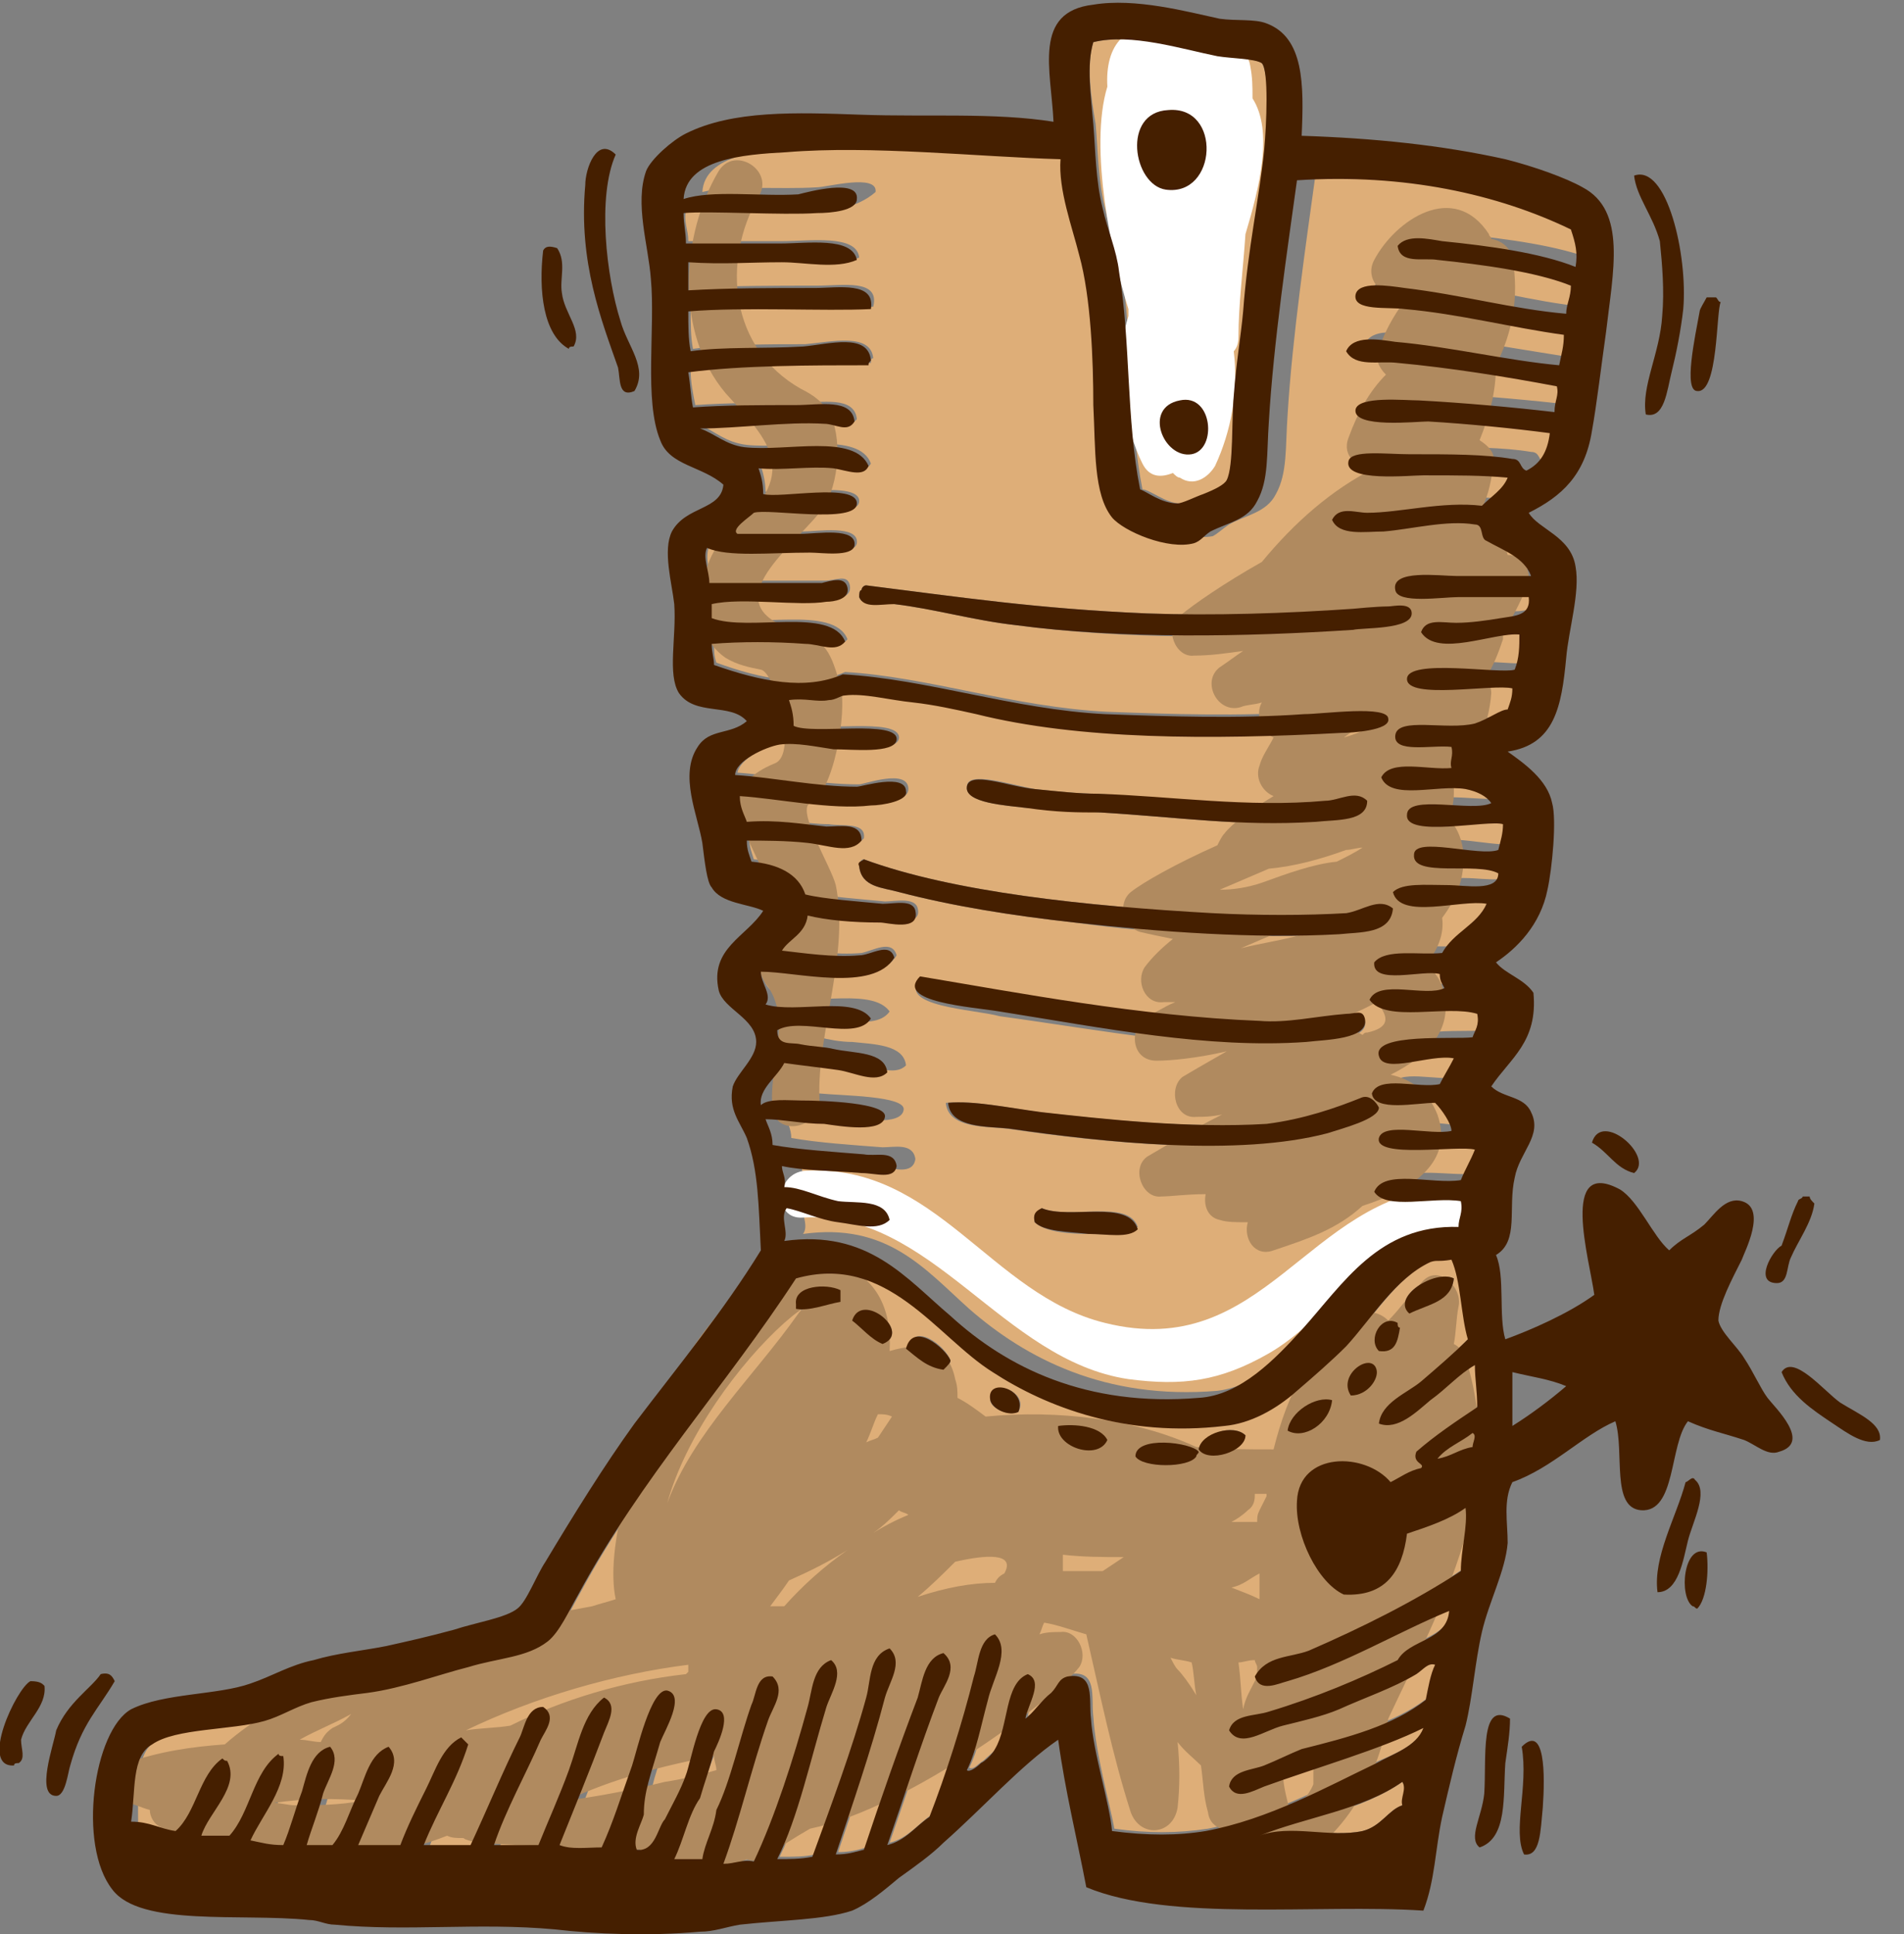 <svg xmlns="http://www.w3.org/2000/svg" fill="none" viewBox="0 0 64 65" height="65" width="64">
<rect x="0" y="0" width="64" height="65" fill="#808080" stroke="none"/>
<g clip-path="url(#clip0_64_1922)" id="Frame">
<g id="Group">
<path fill="#DEAE78" d="M7.633 59.255C7.633 59.334 7.712 59.334 7.791 59.334C8.184 60.2 7.161 61.065 6.925 61.852C7.24 61.852 7.555 61.852 7.869 61.852C8.578 61.065 8.656 59.728 9.522 59.098C9.522 59.177 9.601 59.177 9.679 59.177C9.837 60.121 8.971 61.065 8.578 62.01C8.971 62.01 9.207 62.167 9.679 62.167C9.915 61.616 10.073 60.987 10.309 60.357C10.466 59.806 10.624 58.941 11.253 58.862C11.647 59.334 11.174 59.964 11.017 60.436C10.86 60.987 10.624 61.616 10.466 62.167C10.781 62.167 11.096 62.167 11.332 62.167C11.647 61.695 11.883 61.065 12.197 60.436C12.434 59.885 12.591 59.098 13.22 58.862C13.693 59.413 13.142 60.042 12.906 60.515C12.67 61.065 12.434 61.616 12.197 62.167C12.67 62.167 13.142 62.167 13.614 62.167C13.929 61.538 14.165 60.908 14.479 60.279C14.794 59.649 15.03 58.862 15.66 58.547C15.739 58.626 15.817 58.705 15.896 58.783C15.502 59.964 14.794 60.987 14.401 62.167C14.952 62.167 15.424 62.167 15.975 62.167C16.526 60.987 17.076 59.649 17.627 58.547C17.785 58.233 17.863 57.524 18.414 57.524C18.886 57.76 18.493 58.311 18.335 58.626C17.785 59.806 17.155 61.065 16.762 62.167C17.234 62.167 17.785 62.167 18.257 62.167C18.572 61.38 18.965 60.515 19.28 59.649C19.595 58.783 19.752 57.76 20.46 57.209C20.932 57.446 20.617 58.075 20.46 58.39C19.988 59.649 19.437 61.065 18.965 62.167C19.358 62.325 19.909 62.167 20.381 62.246C20.775 61.38 21.011 60.593 21.404 59.492C21.562 59.019 22.113 56.816 22.585 56.973C23.214 57.131 22.427 58.311 22.349 58.705C21.955 59.806 21.798 60.357 21.798 61.144C21.64 61.459 21.404 61.931 21.562 62.325C22.191 62.482 22.27 61.538 22.427 61.065C22.663 60.515 22.9 59.964 23.136 59.57C23.293 59.177 23.608 57.288 24.159 57.367C24.788 57.446 24.237 58.39 24.08 58.783C23.844 59.413 23.686 59.806 23.608 60.357C23.136 60.908 23.057 61.774 22.742 62.403C23.057 62.403 23.372 62.403 23.686 62.403C23.844 61.852 24.08 61.38 24.159 60.751C24.709 59.728 25.024 58.311 25.339 57.209C25.418 56.895 25.497 56.187 26.047 56.265C26.441 56.659 25.969 57.288 25.89 57.76C25.339 59.413 25.024 61.144 24.395 62.561C24.788 62.561 25.024 62.482 25.418 62.482C26.126 60.908 26.677 59.019 27.228 57.288C27.385 56.737 27.385 55.95 28.015 55.714C28.566 56.108 28.015 56.816 27.857 57.288C27.306 59.098 26.913 60.987 26.205 62.403C26.677 62.403 27.07 62.403 27.385 62.325C27.936 60.672 28.723 58.705 29.195 56.973C29.352 56.423 29.274 55.478 29.982 55.321C30.454 55.793 29.982 56.423 29.825 56.973C29.352 58.783 28.723 60.593 28.172 62.246C28.566 62.246 28.88 62.167 29.116 62.088C29.667 60.357 30.297 58.626 30.926 56.973C31.084 56.501 31.162 55.636 31.792 55.478C32.264 55.872 31.792 56.501 31.634 56.973C31.005 58.626 30.454 60.357 29.903 61.931C30.533 61.774 30.848 61.301 31.32 60.987C31.949 59.57 32.421 57.839 32.815 56.265C32.972 55.793 32.972 55.006 33.523 54.849C33.995 55.4 33.444 56.344 33.287 57.052C33.051 57.918 32.894 58.783 32.579 59.413C32.736 59.492 32.894 59.255 33.051 59.177C33.208 59.019 33.444 58.862 33.523 58.705C33.995 57.996 33.759 56.58 34.625 56.187C35.176 56.501 34.625 57.209 34.546 57.682C34.782 57.524 35.176 57.131 35.412 56.816C35.727 56.58 35.648 56.265 35.963 56.265C36.907 56.108 36.671 57.052 36.749 57.682C36.828 58.941 37.3 60.593 37.458 61.459C38.559 61.616 39.582 61.616 40.605 61.459C42.651 61.065 44.697 59.964 46.35 59.177C46.901 58.941 47.688 58.626 47.924 57.996C46.507 58.783 44.304 59.334 42.573 59.964C42.258 60.121 41.628 60.436 41.392 59.964C41.471 59.413 42.101 59.413 42.573 59.255C42.966 59.098 43.438 58.783 43.832 58.705C45.327 58.311 46.901 57.918 48.002 57.052C48.081 56.659 48.16 56.265 48.317 55.872C48.081 55.793 47.924 56.029 47.688 56.187C46.901 56.659 45.956 57.052 45.091 57.367C44.54 57.603 43.832 57.76 43.202 57.918C42.651 58.075 41.864 58.626 41.392 58.075C41.55 57.524 42.258 57.603 42.73 57.446C44.304 56.973 45.799 56.344 47.058 55.714C47.452 55.006 48.711 55.085 48.789 54.062C46.98 54.77 45.248 55.872 43.36 56.423C43.045 56.501 42.415 56.816 42.258 56.265C42.651 55.636 43.438 55.714 44.068 55.4C45.878 54.691 47.688 53.747 49.183 52.724C49.183 52.016 49.498 51.229 49.34 50.599C48.789 50.993 48.081 51.308 47.373 51.465C47.216 52.724 46.665 53.511 45.248 53.511C44.383 53.117 43.596 51.544 43.674 50.363C43.832 48.711 46.035 48.632 46.822 49.734C47.137 49.576 47.452 49.34 47.845 49.262C48.002 49.104 47.53 49.104 47.688 48.711C48.317 48.16 49.026 47.688 49.734 47.216C49.734 46.665 49.734 46.271 49.655 45.799C49.183 46.114 48.711 46.586 48.16 46.98C47.688 47.373 47.137 48.002 46.429 47.766C46.507 47.058 47.294 46.743 47.845 46.35C48.396 45.878 48.947 45.406 49.419 44.934C49.104 44.147 49.183 42.966 48.868 42.258C48.396 42.337 48.396 42.179 48.16 42.337C46.98 42.888 46.193 44.225 45.327 45.17C44.855 45.642 44.225 46.114 43.674 46.665C43.045 47.216 42.101 47.688 41.235 47.845C37.851 48.239 35.254 47.216 33.444 46.035C31.556 44.776 29.903 41.943 26.834 42.888C24.474 46.507 21.64 49.576 19.516 53.511C19.201 54.062 18.886 54.77 18.493 55.085C17.785 55.714 16.84 55.714 15.817 55.95C14.873 56.187 13.614 56.659 12.434 56.816C11.804 56.895 11.174 56.973 10.545 57.131C9.994 57.288 9.522 57.603 8.971 57.76C7.869 58.075 5.981 57.996 5.194 58.547C4.564 58.941 4.643 60.121 4.643 61.301C5.272 61.301 5.587 61.538 6.138 61.616C6.768 61.065 6.846 59.806 7.633 59.255ZM48.868 42.966C48.789 43.753 47.924 43.832 47.373 44.147C46.743 43.596 48.239 42.651 48.868 42.966ZM46.98 44.461C46.98 44.54 46.98 44.54 47.058 44.619C46.98 45.091 46.901 45.484 46.35 45.484C45.956 45.012 46.429 44.225 46.98 44.461ZM46.271 46.035C46.35 46.35 45.956 46.901 45.406 46.901C44.934 46.193 46.114 45.406 46.271 46.035ZM44.776 47.058C44.697 47.766 43.91 48.317 43.281 48.081C43.36 47.452 44.147 46.901 44.776 47.058ZM41.864 48.239C41.786 48.789 40.605 49.183 40.291 48.711C40.448 48.16 41.471 47.845 41.864 48.239ZM40.212 48.711C40.212 48.789 40.133 48.789 40.133 48.868C39.897 49.262 38.323 49.262 38.087 48.868C38.166 48.239 39.976 48.396 40.212 48.711ZM37.222 48.396C36.907 49.026 35.49 48.632 35.569 47.924C36.12 47.845 36.986 48.002 37.222 48.396ZM34.231 47.452C33.838 47.609 33.287 47.294 33.287 47.058C33.208 46.271 34.625 46.743 34.231 47.452ZM31.949 45.72C31.949 45.878 31.792 45.956 31.792 46.035C31.241 45.956 30.926 45.642 30.533 45.327C30.69 44.383 31.792 45.248 31.949 45.72ZM29.667 45.17C29.274 44.934 28.959 44.619 28.644 44.383C28.959 43.36 30.69 44.776 29.667 45.17ZM28.251 43.36C28.251 43.517 28.251 43.596 28.251 43.753C27.857 43.91 27.228 44.147 26.756 43.989C26.756 43.91 26.756 43.91 26.677 43.832C26.677 43.202 27.7 43.045 28.251 43.36Z" id="Vector"></path>
<path fill="#DEAE78" d="M37.143 7.004C37.3 7.712 37.615 8.42 37.694 9.128C38.087 11.489 37.93 14.086 38.402 16.447C38.638 16.447 39.189 16.919 39.661 16.919C39.819 16.919 40.291 16.683 40.527 16.604C40.92 16.447 41.156 16.368 41.314 16.132C41.55 15.66 41.471 14.165 41.55 13.299C41.629 12.276 41.786 11.332 41.865 10.466C42.022 8.263 42.416 6.61 42.573 5.036C42.651 4.249 42.651 2.44 42.416 2.125C42.258 1.967 41.392 1.967 40.92 1.889C39.819 1.653 38.087 1.102 36.75 1.417C36.514 2.203 36.671 3.226 36.828 4.171C36.907 5.036 36.907 6.059 37.143 7.004ZM40.055 15.266C39.11 15.424 38.402 13.693 39.661 13.457C40.763 13.22 40.92 15.109 40.055 15.266ZM39.189 3.699C40.999 3.541 40.842 6.61 39.11 6.374C38.087 6.217 37.694 3.777 39.189 3.699Z" id="Vector_2"></path>
<path fill="#DEAE78" d="M42.337 61.695C43.36 61.301 44.697 61.774 45.799 61.538C46.429 61.38 46.665 60.829 47.137 60.672C47.137 60.436 47.294 60.121 47.137 59.885C45.799 60.829 43.911 61.144 42.337 61.695Z" id="Vector_3"></path>
<path fill="#DEAE78" d="M48.396 49.025C48.789 48.947 49.104 48.711 49.576 48.632C49.576 48.475 49.734 48.239 49.576 48.16C49.183 48.396 48.711 48.632 48.396 49.025Z" id="Vector_4"></path>
<path fill="#DEAE78" d="M26.362 33.523C27.385 33.759 29.352 33.208 29.903 33.995C29.352 34.782 27.543 33.916 26.756 34.389C26.677 34.861 27.228 34.782 27.543 34.861C27.857 34.94 28.251 35.018 28.644 35.018C29.352 35.097 30.375 35.097 30.454 35.805C30.061 36.199 29.352 35.805 28.802 35.726C28.172 35.648 27.543 35.569 26.992 35.49C26.756 35.962 26.205 36.356 26.205 36.907C26.441 36.671 27.149 36.749 27.543 36.749C28.329 36.828 30.454 36.828 30.375 37.3C30.297 37.851 28.88 37.615 28.329 37.536C27.621 37.458 26.913 37.379 26.362 37.379C26.441 37.694 26.598 37.93 26.598 38.245C27.464 38.402 28.644 38.481 29.667 38.559C30.061 38.559 30.69 38.402 30.769 38.953C30.69 39.504 29.982 39.268 29.588 39.189C28.644 39.11 27.621 39.11 26.913 38.953C26.913 39.189 26.992 39.346 26.992 39.661C27.543 39.74 28.172 40.054 28.802 40.133C29.352 40.212 30.375 40.054 30.533 40.763C30.139 41.156 29.431 40.92 28.802 40.841C28.172 40.763 27.543 40.448 27.07 40.369C26.834 40.684 27.228 41.156 26.992 41.471C29.825 41.078 31.084 42.651 32.579 43.989C34.468 45.642 37.143 47.058 40.92 46.743C42.258 46.586 43.517 45.406 44.383 44.461C45.799 42.887 46.98 40.999 49.655 40.999C49.655 40.684 49.734 40.448 49.734 40.133C48.789 39.976 47.216 40.448 46.822 39.818C47.216 39.11 48.789 39.582 49.734 39.425C49.812 39.032 50.049 38.795 50.206 38.402C49.655 38.245 46.822 38.717 46.98 38.008C47.058 37.379 48.711 37.93 49.419 37.772C49.34 37.536 49.104 37.064 48.868 36.828C48.317 36.828 46.901 37.143 46.743 36.513C46.98 35.884 48.317 36.356 49.026 36.199C49.183 35.884 49.34 35.648 49.498 35.333C48.789 35.176 47.137 35.884 46.98 35.254C46.822 34.467 49.576 34.703 50.127 34.625C50.206 34.389 50.363 34.231 50.285 33.838C49.262 33.523 47.216 34.231 46.665 33.366C46.901 32.657 48.475 33.287 49.183 32.972C49.104 32.894 48.947 32.815 49.026 32.5C48.475 32.343 46.743 32.894 46.822 32.106C47.216 31.634 48.317 31.87 49.104 31.792C49.498 31.084 50.285 30.848 50.599 30.139C49.655 29.982 47.688 30.69 47.452 29.746C47.767 29.352 48.475 29.51 49.262 29.51C49.891 29.51 50.993 29.746 50.993 29.116C50.285 28.723 48.16 29.274 48.16 28.487C48.239 27.857 50.442 28.565 50.993 28.329C50.993 28.015 51.15 27.779 51.15 27.464C50.678 27.306 47.845 27.936 47.924 27.149C48.003 26.441 50.127 27.07 50.757 26.756C50.599 26.519 50.285 26.362 49.891 26.283C48.947 26.126 47.373 26.677 47.058 25.89C47.373 25.26 48.632 25.654 49.419 25.575C49.34 25.339 49.498 25.182 49.419 24.867C48.789 24.788 47.452 25.103 47.53 24.473C47.609 23.844 49.262 24.316 50.206 24.08C50.678 24.001 50.993 23.608 51.308 23.608C51.308 23.372 51.465 23.214 51.465 22.899C50.836 22.742 47.924 23.293 47.924 22.585C47.924 21.877 51.072 22.427 51.544 22.27C51.622 21.955 51.701 21.562 51.701 21.09C50.836 21.09 48.947 21.877 48.396 21.011C48.553 20.539 49.104 20.696 49.576 20.696C50.049 20.696 50.599 20.539 51.072 20.539C51.622 20.46 52.095 20.46 52.016 19.831C51.229 19.831 50.599 19.831 49.655 19.831C49.026 19.831 47.609 20.067 47.53 19.594C47.373 18.886 49.026 19.122 49.576 19.122C50.599 19.122 51.229 19.122 52.095 19.122C51.78 18.493 51.15 18.335 50.599 17.942C50.363 17.863 50.521 17.391 50.206 17.391C49.262 17.312 48.081 17.548 47.137 17.627C46.586 17.706 45.642 17.863 45.406 17.234C45.563 16.762 46.114 16.998 46.586 16.998C47.688 16.919 49.104 16.604 50.442 16.762C50.678 16.447 51.072 16.211 51.308 15.817C50.442 15.739 49.576 15.739 48.475 15.739C47.924 15.739 45.799 15.975 45.957 15.266C46.035 14.873 47.216 15.03 48.003 15.03C49.419 15.03 50.521 15.03 51.465 15.188C51.78 15.188 51.701 15.502 51.937 15.581C52.409 15.345 52.645 14.952 52.724 14.322C51.544 14.165 50.049 14.007 48.632 13.929C48.239 13.929 46.193 14.165 46.193 13.535C46.271 13.063 47.845 13.22 48.317 13.22C49.812 13.299 51.544 13.456 52.882 13.614C52.882 13.299 52.96 13.142 52.96 12.748C51.308 12.512 49.34 12.119 47.609 11.961C47.058 11.883 46.271 12.119 45.878 11.568C46.114 11.017 46.98 11.174 47.53 11.253C49.419 11.41 51.386 11.804 53.039 12.04C53.039 11.646 53.196 11.41 53.196 11.017C51.465 10.781 49.655 10.387 47.845 10.151C47.294 10.073 46.114 10.23 46.193 9.679C46.271 9.207 47.294 9.364 47.845 9.443C49.812 9.6 51.465 10.151 53.275 10.309C53.275 9.994 53.432 9.758 53.432 9.364C52.173 8.971 50.442 8.656 48.947 8.499C48.475 8.42 47.688 8.656 47.609 8.027C47.924 7.554 48.553 7.791 49.104 7.869C50.678 8.027 52.409 8.263 53.59 8.735C53.668 8.263 53.59 7.948 53.432 7.476C50.993 6.295 47.845 5.587 44.225 5.823C43.91 8.105 43.438 11.332 43.281 13.929C43.202 15.03 43.281 15.896 42.888 16.604C42.573 17.234 41.864 17.312 41.314 17.627C41.078 17.785 40.92 17.942 40.763 18.021C39.897 18.178 38.481 17.627 38.009 17.155C37.379 16.447 37.458 14.873 37.379 13.378C37.3 11.961 37.222 9.758 36.907 8.341C36.671 7.397 36.199 6.138 36.277 5.115C33.523 5.036 29.825 4.643 27.07 4.879C25.575 5.036 23.687 5.194 23.608 6.453C24.552 6.217 26.205 6.374 27.464 6.295C27.779 6.295 29.51 5.823 29.431 6.453C28.802 7.004 27.936 7.082 27.543 7.082C26.441 7.161 23.923 7.004 23.057 7.082C22.978 7.476 23.136 7.712 23.136 8.105C24.08 8.105 25.26 8.105 26.283 8.105C27.228 8.105 28.802 7.869 28.88 8.656C28.172 8.971 27.149 8.735 26.362 8.735C25.26 8.735 24.395 8.814 23.214 8.735C23.214 9.05 23.214 9.364 23.214 9.679C24.631 9.6 26.047 9.6 27.464 9.6C28.329 9.6 29.588 9.364 29.352 10.309C27.779 10.387 25.103 10.23 23.214 10.387C23.214 10.86 23.214 11.332 23.293 11.725C24.474 11.568 25.811 11.568 27.07 11.568C27.936 11.489 29.274 11.174 29.352 12.04C29.274 12.04 29.274 12.119 29.274 12.197C27.385 12.197 25.024 12.197 23.214 12.433C23.214 12.827 23.293 13.22 23.372 13.614C24.474 13.535 25.654 13.535 26.834 13.535C27.621 13.535 28.723 13.299 28.802 14.086C28.566 14.401 28.172 14.165 27.779 14.165C26.52 14.086 24.788 14.243 23.608 14.322C24.001 14.479 24.395 14.873 25.103 14.952C26.52 15.109 28.88 14.479 29.274 15.581C29.038 15.975 28.566 15.66 28.093 15.66C27.306 15.581 26.362 15.739 25.575 15.66C25.654 15.896 25.733 16.211 25.733 16.525C26.283 16.683 28.88 16.132 28.88 16.84C28.88 17.548 25.969 16.998 25.418 17.155C25.26 17.312 24.631 17.706 24.867 17.863C25.575 17.863 26.126 17.863 26.992 17.863C27.464 17.863 28.88 17.627 28.802 18.257C28.723 18.65 27.779 18.493 27.306 18.493C26.047 18.571 24.552 18.729 23.844 18.335C23.687 18.729 23.844 19.201 23.923 19.516C25.024 19.516 26.756 19.516 27.7 19.516C28.093 19.516 28.487 19.28 28.566 19.673C28.644 20.067 28.172 20.145 27.857 20.145C26.913 20.303 24.946 19.988 24.001 20.224C24.001 20.381 24.001 20.539 24.001 20.696C25.26 21.168 28.015 20.303 28.487 21.483C28.172 21.877 27.621 21.562 27.149 21.562C26.126 21.483 24.946 21.483 24.001 21.562C24.001 21.877 24.001 22.034 24.08 22.27C25.575 22.821 27.149 23.136 28.408 22.585C31.162 22.742 34.074 23.765 37.222 23.922C39.346 24.001 41.707 24.08 43.91 23.922C44.461 23.844 46.665 23.529 46.743 24.08C46.743 24.552 45.484 24.552 45.17 24.552C40.842 24.709 36.356 24.788 32.894 23.922C32.264 23.765 31.477 23.608 30.769 23.529C29.982 23.45 29.116 23.214 28.487 23.293C28.329 23.293 28.093 23.45 27.936 23.45C27.543 23.529 27.149 23.372 26.598 23.45C26.677 23.686 26.756 24.001 26.756 24.316C27.385 24.631 30.218 24.08 30.218 24.788C30.218 25.26 28.723 25.182 28.093 25.103C27.464 25.103 26.834 24.867 26.283 24.945C25.811 25.024 24.867 25.496 24.788 25.968C25.969 26.047 27.464 26.362 28.88 26.362C29.038 26.362 30.533 25.811 30.533 26.519C30.533 26.913 29.746 26.991 29.352 26.991C28.015 27.149 26.205 26.756 24.946 26.677C24.946 26.991 25.103 27.228 25.182 27.542C26.205 27.464 27.07 27.7 27.857 27.7C28.329 27.779 29.116 27.621 29.038 28.172C28.644 28.644 27.936 28.329 27.228 28.251C26.52 28.172 25.733 28.172 25.182 28.172C25.182 28.408 25.26 28.644 25.339 28.88C26.205 28.959 26.913 29.195 27.149 29.982C27.779 30.139 28.959 30.218 29.746 30.297C30.061 30.297 30.769 30.139 30.848 30.533C31.005 31.162 29.903 30.926 29.667 30.926C28.802 30.848 27.857 30.848 27.228 30.69C27.149 31.241 26.598 31.398 26.362 31.87C27.149 31.949 28.093 32.106 28.959 32.028C29.352 31.949 29.982 31.556 30.139 32.106C29.431 33.287 26.834 32.5 25.654 32.579C25.575 33.051 25.969 33.444 26.362 33.523ZM30.926 32.894C34.153 33.366 38.323 34.231 42.337 34.389C43.281 34.389 44.225 34.231 45.248 34.153C45.563 34.153 45.799 33.995 45.878 34.31C46.035 34.94 44.54 35.018 43.91 35.097C40.605 35.333 37.064 34.625 33.602 34.153C32.736 33.916 30.139 33.838 30.926 32.894ZM36.592 41.471C35.884 41.471 35.097 41.392 34.782 41.078C34.703 40.763 34.861 40.763 35.018 40.605C35.963 40.999 37.93 40.291 38.245 41.235C37.93 41.55 37.222 41.471 36.592 41.471ZM44.54 38.087C41.629 38.874 37.064 38.402 33.838 37.93C33.13 37.851 31.871 37.93 31.792 37.064C32.736 36.986 33.838 37.222 34.94 37.379C37.064 37.615 39.897 37.93 42.494 37.772C43.675 37.694 44.776 37.3 45.642 36.907C45.957 36.749 46.193 37.064 46.193 37.143C46.35 37.615 45.091 37.93 44.54 38.087ZM45.484 21.168C41.864 21.483 37.694 21.483 34.153 21.011C32.736 20.854 31.398 20.46 30.061 20.303C29.588 20.224 28.959 20.381 28.88 20.067C28.88 19.988 28.88 19.831 28.959 19.831C28.959 19.752 29.038 19.673 29.116 19.673C32.264 20.067 34.861 20.46 38.559 20.617C40.763 20.696 43.202 20.696 45.484 20.46C45.406 20.46 46.271 20.381 46.665 20.381C46.822 20.381 47.373 20.224 47.452 20.617C47.452 21.168 45.799 21.09 45.484 21.168ZM34.782 26.519C35.49 26.598 36.277 26.677 36.907 26.677C39.346 26.834 41.943 27.149 44.54 26.913C45.012 26.913 45.563 26.519 45.957 26.913C45.957 27.621 44.934 27.542 44.225 27.621C41.629 27.779 39.661 27.464 36.986 27.306C36.199 27.228 35.569 27.228 34.467 27.149C33.838 27.07 32.421 26.991 32.5 26.441C32.5 25.89 33.917 26.362 34.782 26.519ZM30.218 29.982C29.667 29.825 28.959 29.825 28.88 29.116C28.88 28.959 28.959 28.88 29.038 28.88C32.028 29.982 36.514 30.454 40.763 30.69C42.258 30.769 43.832 30.769 45.248 30.69C45.878 30.611 46.35 30.218 46.822 30.533C46.743 31.32 45.642 31.32 45.012 31.398C42.179 31.556 38.953 31.398 36.12 31.005C33.995 30.769 32.028 30.454 30.218 29.982Z" id="Vector_5"></path>
<path fill="white" d="M41.864 7.869C42.337 6.295 42.809 4.407 42.101 3.305C42.101 2.912 42.101 2.597 42.022 2.203C41.943 1.653 41.314 1.495 40.92 1.653C40.842 1.653 40.763 1.653 40.684 1.731C40.448 1.417 40.133 1.259 39.74 1.102C37.773 0.472 37.143 1.574 37.222 2.912C36.592 4.958 37.379 8.656 37.93 10.387C37.93 10.466 37.93 10.545 37.93 10.623C37.615 11.646 37.536 12.748 37.851 13.693C37.93 14.322 38.087 14.952 38.402 15.581C38.638 16.053 39.032 16.053 39.425 15.896C39.504 15.975 39.583 16.053 39.661 16.053C40.133 16.368 40.605 16.053 40.842 15.66C41.392 14.479 41.629 13.142 41.471 11.804C41.55 11.725 41.629 11.568 41.629 11.332C41.629 10.23 41.786 9.05 41.864 7.869Z" id="Vector_6"></path>
<path fill="white" d="M48.711 39.897C43.911 40.212 42.494 45.799 37.143 44.461C33.287 43.517 31.477 39.11 27.07 39.346C26.047 39.425 25.969 40.999 26.992 40.92C31.32 40.684 33.681 45.72 37.93 46.35C39.74 46.586 40.999 46.429 42.651 45.484C44.697 44.304 46.114 41.707 48.632 41.55C49.655 41.471 49.734 39.897 48.711 39.897Z" id="Vector_7"></path>
<path fill="#B08A5F" d="M50.678 18.65C50.599 18.335 50.521 18.021 50.363 17.706C50.206 17.47 50.049 17.234 49.812 17.076C50.049 16.604 50.127 16.132 50.206 15.581C50.285 15.188 49.97 14.952 49.734 14.794C50.049 14.007 50.285 13.22 50.285 12.276C50.836 11.174 51.072 9.994 50.836 8.656C50.757 8.341 50.521 8.105 50.127 8.027C50.127 7.948 50.049 7.948 50.049 7.869C48.868 6.059 46.901 7.397 46.193 8.735C45.721 9.601 47.058 10.466 47.53 9.601C47.452 9.679 47.452 9.837 47.373 9.915C46.98 10.387 46.586 11.017 46.35 11.725C46.193 12.04 46.35 12.355 46.586 12.591C46.035 13.142 45.642 13.85 45.327 14.716C45.091 15.345 45.642 15.739 46.193 15.739C44.776 16.447 43.517 17.549 42.415 18.886C41.156 19.595 40.133 20.303 39.661 20.696C39.11 21.09 39.504 22.113 40.133 22.034C40.684 22.034 41.235 21.955 41.786 21.877C41.55 22.034 41.235 22.27 40.999 22.427C40.369 22.9 40.92 24.001 41.707 23.765C41.865 23.686 42.179 23.686 42.415 23.608C42.179 24.001 42.415 24.631 42.809 24.788C42.651 25.103 42.415 25.418 42.337 25.733C42.179 26.126 42.415 26.598 42.809 26.756C42.022 27.228 41.392 27.7 41.156 28.015C41.078 28.093 40.999 28.251 40.92 28.408C39.504 29.038 38.402 29.667 38.009 29.982C37.536 30.375 37.773 31.162 38.323 31.32C38.638 31.398 39.032 31.477 39.425 31.556C39.032 31.87 38.717 32.185 38.481 32.5C38.166 32.972 38.481 33.759 39.11 33.68C39.268 33.68 39.346 33.68 39.504 33.68C39.11 33.838 38.796 34.074 38.559 34.153C37.93 34.546 38.009 35.648 38.874 35.648C39.346 35.648 40.212 35.569 41.235 35.333C40.684 35.648 40.133 35.962 39.74 36.199C39.268 36.592 39.504 37.615 40.212 37.536C40.448 37.536 40.684 37.536 41.078 37.458C39.976 38.008 39.11 38.559 38.559 38.874C38.009 39.268 38.402 40.291 39.032 40.212C39.346 40.212 39.897 40.133 40.527 40.133C40.448 40.527 40.605 40.92 40.999 40.999C41.235 41.078 41.55 41.078 41.943 41.078C41.786 41.628 42.179 42.258 42.809 42.022C43.989 41.628 44.934 41.314 45.799 40.527C47.53 39.976 48.868 39.032 48.317 37.458C48.003 36.671 47.452 36.277 46.743 36.12C48.003 35.49 48.789 34.625 48.553 33.444C48.475 32.972 48.239 32.657 47.924 32.421C48.317 31.949 48.553 31.398 48.475 30.848C48.947 30.218 49.262 29.51 49.183 28.565C49.104 28.093 48.947 27.779 48.711 27.542C48.789 27.228 48.868 26.992 48.868 26.677C48.868 26.519 48.868 26.362 48.868 26.205C49.576 25.418 50.049 24.395 50.127 23.293C50.127 23.136 50.049 22.9 49.97 22.742C50.206 22.349 50.363 21.955 50.521 21.483C50.521 21.404 50.521 21.326 50.521 21.247C50.836 20.775 51.072 20.303 51.308 19.752C51.544 19.28 51.229 18.65 50.678 18.65ZM44.461 30.848C45.091 30.69 45.721 30.611 46.193 30.611C45.327 31.005 44.383 31.241 43.517 31.477C42.888 31.634 42.337 31.713 41.707 31.87C42.258 31.634 42.809 31.398 43.36 31.162C43.675 31.084 44.068 31.005 44.461 30.848ZM46.193 24.237C46.271 24.237 46.271 24.237 46.35 24.159C46.429 24.159 46.507 24.08 46.665 24.08C46.193 24.395 45.721 24.631 45.17 24.788C45.484 24.552 45.799 24.316 46.193 24.237ZM40.999 29.903C41.55 29.667 42.101 29.431 42.651 29.195C43.517 29.116 44.383 28.88 45.248 28.565C45.406 28.565 45.642 28.487 45.799 28.487C45.563 28.644 45.248 28.802 44.934 28.959C44.147 29.038 43.281 29.352 42.415 29.667C41.943 29.825 41.471 29.903 40.999 29.903ZM46.271 33.68C46.743 34.231 46.665 34.546 45.957 34.703C45.878 34.703 45.878 34.703 45.799 34.782C45.406 34.546 44.934 34.467 44.461 34.467C45.091 34.231 45.721 33.995 46.271 33.68Z" id="Vector_8"></path>
<path fill="#B08A5F" d="M49.262 45.642C49.183 45.406 49.026 45.248 48.868 45.17C48.947 44.776 48.947 44.304 49.026 43.91C49.183 43.281 48.317 42.415 47.767 43.123C47.373 43.517 47.058 43.989 46.665 44.383C46.429 44.147 46.035 43.989 45.721 44.225C44.068 45.17 43.281 46.822 42.809 48.711C41.943 48.711 41.078 48.711 40.212 48.632C38.166 47.688 35.569 47.373 33.13 47.609C32.815 47.373 32.5 47.137 32.185 46.98C32.185 46.743 32.185 46.586 32.107 46.35C31.871 45.17 31.005 45.091 29.903 45.406C29.982 44.068 29.51 42.966 28.251 42.494C24.159 40.92 19.988 50.442 20.696 53.747C20.46 53.826 20.145 53.904 19.909 53.983C18.099 54.298 16.29 54.77 14.794 55.242C12.512 55.872 9.522 56.895 7.555 58.626C6.453 58.705 5.351 58.862 4.25 59.255C3.699 59.413 3.699 60.357 4.171 60.593C4.486 60.593 4.722 60.751 5.036 60.829C5.036 61.065 5.194 61.301 5.351 61.38C6.059 61.774 6.138 61.852 6.925 61.931C7.004 61.931 7.082 61.931 7.082 61.931C8.027 62.167 9.05 62.246 9.994 62.246C11.725 62.482 13.457 62.325 15.03 61.695C15.188 61.774 15.345 61.774 15.581 61.774C15.66 61.852 15.817 61.852 15.975 61.931C17.627 62.01 19.752 62.167 21.798 62.167C21.719 62.246 21.641 62.246 21.562 62.325C20.854 62.954 21.641 63.898 22.427 63.584C23.372 63.19 24.237 62.875 25.103 62.482C25.26 62.561 25.497 62.561 25.733 62.403C26.205 62.088 26.677 61.774 27.228 61.459C30.611 60.751 35.49 57.052 36.277 56.029C36.592 55.557 36.199 54.77 35.648 54.849C35.412 54.849 35.176 54.849 34.94 54.927C35.018 54.77 35.018 54.691 35.097 54.534C35.569 54.613 35.963 54.77 36.514 54.927C36.986 56.973 37.379 58.941 38.009 60.908C38.323 61.774 39.425 61.695 39.583 60.751C39.661 60.042 39.661 59.334 39.583 58.547C39.819 58.862 40.133 59.098 40.369 59.334C40.448 59.885 40.448 60.357 40.605 60.908C40.684 61.538 41.392 61.616 41.864 61.38C41.943 61.774 42.101 62.167 42.258 62.482C42.415 62.875 42.966 63.033 43.281 62.797C45.248 61.695 46.271 59.806 46.665 57.76C48.475 53.904 50.678 50.048 49.262 45.642ZM43.36 60.908C43.281 60.515 43.124 60.042 43.124 59.57C43.281 59.413 43.438 59.177 43.517 58.941C43.753 58.941 43.91 58.862 44.147 58.705C44.147 59.098 44.147 59.492 44.147 59.885V59.964C43.989 60.357 43.675 60.672 43.36 60.908ZM26.362 53.983C26.205 53.983 26.047 53.983 25.89 53.983C26.126 53.668 26.362 53.354 26.52 53.117C27.228 52.803 27.857 52.488 28.487 52.094C27.7 52.645 26.992 53.275 26.362 53.983ZM29.195 51.622C29.588 51.386 29.903 51.072 30.218 50.757C30.297 50.835 30.454 50.835 30.533 50.914C30.139 51.072 29.667 51.308 29.195 51.622ZM23.136 55.95C23.136 56.029 23.136 56.108 23.136 56.187L23.057 56.265C20.932 56.501 18.886 57.131 17.155 57.996C16.683 58.075 16.132 58.075 15.66 58.154C17.942 57.052 20.618 56.265 23.136 55.95ZM33.444 53.196C32.657 53.196 31.792 53.354 30.848 53.668C31.32 53.275 31.713 52.881 32.107 52.488C33.13 52.252 34.153 52.173 33.759 52.881C33.602 52.96 33.523 53.039 33.444 53.196ZM35.727 52.252C36.435 52.331 37.064 52.331 37.773 52.331C37.536 52.488 37.3 52.645 37.064 52.803C36.592 52.803 36.12 52.803 35.727 52.803C35.727 52.567 35.727 52.409 35.727 52.252ZM42.337 52.881C42.337 53.196 42.337 53.511 42.337 53.747C42.022 53.59 41.786 53.511 41.392 53.354C41.786 53.275 42.022 53.039 42.337 52.881ZM44.697 52.016C44.54 51.858 44.383 51.701 44.225 51.622C44.383 51.465 44.54 51.386 44.697 51.229C44.697 51.544 44.697 51.78 44.697 52.016ZM24.001 59.019C24.001 59.177 24.08 59.334 24.08 59.492C23.529 59.649 22.9 59.806 22.349 59.885C21.404 60.121 20.224 60.357 19.044 60.515C20.539 59.806 22.27 59.334 24.001 59.019ZM42.179 55.793C42.179 55.872 42.258 55.95 42.258 56.029C42.258 56.187 42.258 56.344 42.179 56.501C42.022 56.816 41.864 57.052 41.786 57.446C41.707 56.895 41.707 56.423 41.629 55.872C41.786 55.872 41.943 55.793 42.179 55.793ZM42.573 50.285C42.494 50.442 42.415 50.599 42.337 50.757C42.258 50.914 42.258 50.993 42.258 51.15C42.022 51.15 41.707 51.15 41.392 51.15C41.55 51.072 41.786 50.914 41.943 50.757C42.179 50.599 42.179 50.363 42.179 50.206C42.337 50.206 42.415 50.206 42.573 50.206V50.285ZM29.51 48.317C29.352 48.396 29.274 48.396 29.116 48.475C29.274 48.16 29.352 47.845 29.51 47.53C29.667 47.53 29.825 47.53 29.982 47.609C29.825 47.845 29.667 48.081 29.51 48.317ZM9.207 60.593C10.23 60.436 11.253 60.436 12.197 60.515C11.411 60.672 10.624 60.672 9.915 60.672C9.679 60.672 9.443 60.593 9.207 60.593ZM26.362 44.461C27.07 43.832 27.464 43.674 27.7 43.832C27.385 43.753 26.992 43.91 26.834 44.147C25.339 46.271 23.293 48.16 22.427 50.521C23.057 48.239 24.867 45.799 26.362 44.461ZM11.175 58.075C10.938 58.233 10.86 58.39 10.781 58.547C10.545 58.547 10.309 58.469 10.073 58.469C10.624 58.154 11.253 57.918 11.804 57.603C11.568 57.918 11.332 57.996 11.175 58.075ZM39.583 56.108C39.504 56.029 39.425 55.872 39.346 55.714C39.583 55.793 39.819 55.793 40.055 55.872C40.133 56.187 40.133 56.58 40.212 56.973C39.976 56.58 39.74 56.265 39.583 56.108Z" id="Vector_9"></path>
<path fill="#B08A5F" d="M28.093 29.746C27.936 29.116 26.756 27.228 27.228 26.992C28.015 26.677 28.487 23.923 28.251 23.057C27.936 21.955 27.779 21.483 26.677 21.168C24.001 20.303 26.52 18.493 27.543 17.234C28.172 16.526 28.329 14.873 27.936 14.007C27.7 13.535 27.385 13.299 26.913 13.063C24.552 11.725 24.237 8.814 25.497 6.61C26.047 5.745 24.709 4.879 24.159 5.745C22.9 7.869 22.663 11.174 24.395 13.22C25.654 14.637 27.07 15.817 24.631 17.785C23.765 18.493 23.608 19.437 23.529 20.46C23.451 21.09 23.923 21.798 24.395 22.113C24.788 22.349 25.182 22.427 25.575 22.506C26.047 22.585 26.834 25.339 26.047 25.654C22.742 26.992 27.464 29.825 25.654 32.107C25.418 32.421 25.575 32.815 25.733 33.051C26.677 34.231 25.811 35.884 25.969 37.222C26.047 38.245 27.621 37.93 27.543 36.907C27.464 34.703 28.566 32.028 28.093 29.746Z" id="Vector_10"></path>
<path fill="#451F00" d="M39.189 6.374C40.92 6.61 41.078 3.541 39.268 3.699C37.694 3.777 38.087 6.217 39.189 6.374Z" id="Vector_11"></path>
<path fill="#451F00" d="M21.326 13.142C21.798 12.355 21.09 11.646 20.854 10.781C20.381 9.286 20.067 6.61 20.696 5.194C20.067 4.564 19.673 5.666 19.673 6.217C19.437 8.814 20.224 10.781 20.775 12.355C20.854 12.748 20.775 13.378 21.326 13.142Z" id="Vector_12"></path>
<path fill="#451F00" d="M55.872 10.623C55.793 11.883 55.164 12.984 55.321 13.929C55.95 14.086 56.029 13.142 56.187 12.512C56.344 11.883 56.501 11.096 56.58 10.387C56.737 8.577 56.029 5.508 54.928 5.902C55.006 6.61 55.557 7.24 55.793 8.105C55.872 8.892 55.95 9.758 55.872 10.623Z" id="Vector_13"></path>
<path fill="#451F00" d="M19.122 11.725C19.122 11.646 19.201 11.646 19.28 11.646C19.595 11.096 18.965 10.545 18.886 9.837C18.808 9.364 19.044 8.814 18.729 8.341C18.493 8.263 18.335 8.263 18.257 8.42C18.099 9.758 18.257 11.253 19.122 11.725Z" id="Vector_14"></path>
<path fill="#451F00" d="M57.052 13.142C57.76 13.22 57.682 10.466 57.839 10.151C57.76 10.151 57.76 10.073 57.682 9.994C57.603 9.994 57.446 9.994 57.367 9.994C57.288 10.151 57.131 10.387 57.131 10.466C56.973 11.332 56.58 13.142 57.052 13.142Z" id="Vector_15"></path>
<path fill="#451F00" d="M39.661 13.456C38.402 13.693 39.11 15.424 40.055 15.266C40.92 15.109 40.763 13.22 39.661 13.456Z" id="Vector_16"></path>
<path fill="#451F00" d="M47.452 20.617C47.452 20.224 46.822 20.381 46.665 20.381C46.271 20.381 45.484 20.46 45.484 20.46C43.202 20.617 40.763 20.696 38.559 20.617C34.861 20.46 32.264 20.067 29.116 19.673C29.038 19.673 28.959 19.752 28.959 19.831C28.88 19.831 28.88 19.988 28.88 20.067C29.038 20.46 29.588 20.303 30.061 20.303C31.398 20.46 32.736 20.854 34.153 21.011C37.694 21.483 41.864 21.404 45.484 21.168C45.799 21.09 47.452 21.168 47.452 20.617Z" id="Vector_17"></path>
<path fill="#451F00" d="M34.467 27.149C35.569 27.306 36.199 27.306 36.986 27.306C39.661 27.464 41.628 27.778 44.225 27.621C44.934 27.542 45.956 27.621 45.956 26.913C45.563 26.519 45.012 26.913 44.54 26.913C41.943 27.149 39.346 26.755 36.907 26.677C36.277 26.677 35.569 26.598 34.782 26.519C33.917 26.441 32.579 25.89 32.5 26.441C32.421 26.991 33.838 27.07 34.467 27.149Z" id="Vector_18"></path>
<path fill="#451F00" d="M45.012 31.398C45.721 31.32 46.743 31.398 46.822 30.533C46.35 30.139 45.799 30.611 45.248 30.69C43.911 30.769 42.258 30.769 40.763 30.69C36.514 30.454 32.028 29.982 29.038 28.88C28.959 28.959 28.802 28.959 28.88 29.116C28.959 29.825 29.667 29.825 30.218 29.982C32.028 30.454 33.995 30.769 36.12 31.005C38.953 31.32 42.179 31.556 45.012 31.398Z" id="Vector_19"></path>
<path fill="#451F00" d="M43.911 35.018C44.54 34.94 46.035 34.94 45.878 34.231C45.799 33.916 45.563 34.074 45.248 34.074C44.225 34.153 43.281 34.389 42.337 34.31C38.323 34.153 34.231 33.366 30.926 32.815C30.061 33.68 32.658 33.838 33.602 33.995C37.064 34.546 40.605 35.254 43.911 35.018Z" id="Vector_20"></path>
<path fill="#451F00" d="M45.72 36.907C44.934 37.222 43.832 37.615 42.573 37.772C39.976 37.93 37.143 37.615 35.018 37.379C33.838 37.222 32.736 36.986 31.87 37.064C31.949 37.93 33.208 37.851 33.916 37.93C37.143 38.402 41.628 38.874 44.619 38.087C45.091 37.93 46.35 37.615 46.35 37.222C46.271 37.064 46.035 36.749 45.72 36.907Z" id="Vector_21"></path>
<path fill="#451F00" d="M53.511 38.402C54.062 38.717 54.298 39.268 54.928 39.425C55.636 38.874 53.826 37.3 53.511 38.402Z" id="Vector_22"></path>
<path fill="#451F00" d="M59.728 43.123C60.121 43.123 60.042 42.573 60.2 42.258C60.436 41.707 60.908 41.078 60.987 40.448C60.908 40.369 60.829 40.291 60.829 40.212C60.751 40.212 60.672 40.212 60.593 40.212C60.593 40.291 60.436 40.291 60.436 40.369C60.2 40.842 60.121 41.235 59.885 41.864C59.57 42.022 58.941 43.123 59.728 43.123Z" id="Vector_23"></path>
<path fill="#451F00" d="M35.018 40.605C34.861 40.684 34.703 40.763 34.782 41.078C35.097 41.392 35.884 41.392 36.592 41.471C37.222 41.471 37.93 41.628 38.245 41.314C37.93 40.291 35.963 40.999 35.018 40.605Z" id="Vector_24"></path>
<path fill="#451F00" d="M48.868 42.966C48.239 42.651 46.743 43.596 47.373 44.147C48.002 43.832 48.789 43.753 48.868 42.966Z" id="Vector_25"></path>
<path fill="#451F00" d="M26.756 43.989C27.228 44.068 27.779 43.832 28.251 43.753C28.251 43.596 28.251 43.517 28.251 43.36C27.779 43.123 26.677 43.202 26.756 43.832C26.756 43.832 26.756 43.91 26.756 43.989Z" id="Vector_26"></path>
<path fill="#451F00" d="M28.644 44.383C28.959 44.619 29.274 45.012 29.667 45.169C30.69 44.776 28.959 43.36 28.644 44.383Z" id="Vector_27"></path>
<path fill="#451F00" d="M47.058 44.619C46.98 44.619 46.98 44.54 46.98 44.461C46.429 44.147 45.957 45.012 46.35 45.406C46.901 45.484 46.98 45.091 47.058 44.619Z" id="Vector_28"></path>
<path fill="#451F00" d="M31.949 45.72C31.792 45.327 30.69 44.383 30.454 45.327C30.848 45.642 31.162 45.956 31.713 46.035C31.871 45.878 31.949 45.799 31.949 45.72Z" id="Vector_29"></path>
<path fill="#451F00" d="M46.271 46.035C46.114 45.406 44.934 46.193 45.406 46.901C45.957 46.901 46.35 46.35 46.271 46.035Z" id="Vector_30"></path>
<path fill="#451F00" d="M59.885 46.114C60.2 46.901 60.908 47.373 61.616 47.845C62.089 48.16 62.718 48.632 63.19 48.396C63.269 47.845 62.482 47.53 61.852 47.137C61.302 46.743 60.279 45.484 59.885 46.114Z" id="Vector_31"></path>
<path fill="#451F00" d="M34.231 47.452C34.546 46.665 33.13 46.271 33.287 47.058C33.366 47.373 33.917 47.609 34.231 47.452Z" id="Vector_32"></path>
<path fill="#451F00" d="M44.776 47.058C44.225 46.901 43.36 47.452 43.281 48.081C43.832 48.396 44.697 47.845 44.776 47.058Z" id="Vector_33"></path>
<path fill="#451F00" d="M37.222 48.396C36.986 47.924 36.12 47.845 35.569 47.924C35.49 48.632 36.907 49.104 37.222 48.396Z" id="Vector_34"></path>
<path fill="#451F00" d="M41.865 48.239C41.471 47.845 40.369 48.16 40.291 48.711C40.605 49.183 41.865 48.789 41.865 48.239Z" id="Vector_35"></path>
<path fill="#451F00" d="M40.212 48.947C40.212 48.868 40.291 48.868 40.291 48.789C40.055 48.475 38.166 48.239 38.166 48.947C38.402 49.34 39.976 49.34 40.212 48.947Z" id="Vector_36"></path>
<path fill="#451F00" d="M56.659 49.812C56.344 50.993 55.557 52.331 55.715 53.511C56.423 53.511 56.58 52.409 56.737 51.78C56.895 51.15 57.446 50.127 56.974 49.734C56.895 49.576 56.737 49.812 56.659 49.812Z" id="Vector_37"></path>
<path fill="#451F00" d="M57.367 52.173C56.58 51.858 56.423 53.668 56.895 53.983C56.974 53.983 56.974 54.062 57.052 54.062C57.367 53.747 57.446 52.803 57.367 52.173Z" id="Vector_38"></path>
<path fill="#451F00" d="M1.889 60.357C2.204 60.357 2.282 59.57 2.361 59.334C2.754 57.918 3.305 57.446 3.856 56.501C3.777 56.344 3.699 56.187 3.384 56.265C3.069 56.737 2.282 57.209 1.889 58.154C1.81 58.626 1.181 60.357 1.889 60.357Z" id="Vector_39"></path>
<path fill="#451F00" d="M0.472 59.334C0.472 59.255 0.551 59.255 0.63 59.255C0.866 59.098 0.708 58.783 0.708 58.468C0.866 57.839 1.574 57.367 1.495 56.659C1.417 56.58 1.338 56.501 1.023 56.501C0.551 56.737 -0.708 59.413 0.472 59.334Z" id="Vector_40"></path>
<path fill="#451F00" d="M50.599 59.255C50.678 58.705 50.757 58.233 50.757 57.76C49.734 57.131 49.97 59.098 49.891 60.279C49.812 61.066 49.34 61.774 49.734 62.089C50.678 61.774 50.521 60.357 50.599 59.255Z" id="Vector_41"></path>
<path fill="#451F00" d="M51.229 62.325C51.78 62.403 51.78 61.538 51.858 60.751C51.937 59.649 51.937 57.918 51.15 58.705C51.386 60.042 50.835 61.538 51.229 62.325Z" id="Vector_42"></path>
<path fill="#451F00" d="M3.777 63.505C4.722 64.764 8.105 64.292 10.388 64.528C10.702 64.528 10.938 64.685 11.253 64.685C13.693 64.921 16.053 64.607 18.65 64.843C19.988 65 21.798 65.079 23.529 64.921C24.001 64.921 24.395 64.764 24.867 64.685C26.284 64.528 27.7 64.528 28.644 64.213C29.195 63.977 29.746 63.505 30.218 63.111C30.769 62.718 31.32 62.325 31.713 61.931C33.051 60.751 34.31 59.334 35.569 58.469C35.805 60.2 36.199 61.774 36.514 63.426C39.346 64.607 44.304 63.977 47.845 64.213C48.239 63.19 48.239 62.167 48.475 61.065C48.711 60.042 48.947 59.019 49.262 57.996C49.498 57.052 49.576 55.872 49.812 54.849C50.049 53.826 50.599 52.803 50.678 51.858C50.678 51.15 50.521 50.442 50.836 49.812C52.173 49.34 53.196 48.239 54.298 47.766C54.613 48.789 54.141 50.678 55.164 50.757C56.344 50.835 56.108 48.553 56.737 47.766C57.446 48.081 57.918 48.16 58.626 48.396C59.02 48.553 59.413 48.947 59.806 48.789C60.908 48.475 59.649 47.294 59.413 46.98C59.177 46.665 58.941 46.114 58.626 45.642C58.39 45.248 57.839 44.776 57.761 44.383C57.761 43.832 58.233 42.966 58.547 42.337C58.626 42.1 59.413 40.605 58.547 40.369C57.996 40.212 57.603 40.841 57.288 41.156C56.816 41.55 56.501 41.628 56.108 42.022C55.557 41.55 55.085 40.369 54.455 39.976C52.409 38.874 53.432 42.337 53.59 43.517C52.724 44.147 51.465 44.697 50.599 45.012C50.363 44.225 50.599 42.887 50.285 42.179C51.072 41.707 50.678 40.605 50.914 39.582C51.072 38.717 51.858 38.166 51.465 37.379C51.229 36.828 50.521 36.907 50.127 36.513C50.757 35.569 51.701 35.018 51.544 33.366C51.229 32.894 50.599 32.736 50.285 32.343C50.993 31.87 51.78 31.084 52.016 29.903C52.173 29.195 52.331 27.542 52.173 26.992C52.016 26.205 51.229 25.654 50.678 25.26C52.252 25.024 52.488 23.765 52.645 22.113C52.724 21.168 53.118 19.909 52.96 19.044C52.803 18.021 51.701 17.785 51.386 17.234C52.488 16.683 53.275 15.975 53.511 14.479C53.669 13.614 53.826 12.276 53.983 11.174C54.219 9.128 54.691 7.082 53.196 6.295C52.645 5.981 51.544 5.587 50.599 5.351C48.475 4.879 46.193 4.643 43.753 4.564C43.832 2.833 43.832 1.259 42.573 0.787C42.179 0.63 41.55 0.708 40.999 0.63C39.897 0.393 38.166 -0.079 36.75 0.157C34.704 0.393 35.333 2.361 35.412 4.092C33.444 3.777 31.162 3.935 28.959 3.856C26.756 3.777 24.631 3.699 23.057 4.486C22.585 4.722 21.877 5.351 21.719 5.745C21.326 6.846 21.798 8.263 21.877 9.364C22.034 11.017 21.641 13.457 22.192 14.794C22.506 15.66 23.608 15.66 24.316 16.289C24.238 17.155 23.057 16.998 22.585 17.863C22.27 18.493 22.585 19.595 22.664 20.303C22.742 21.404 22.427 22.663 22.821 23.293C23.372 24.08 24.552 23.608 25.103 24.237C24.552 24.709 23.844 24.473 23.451 25.103C22.821 26.047 23.451 27.385 23.608 28.329C23.687 28.959 23.765 29.667 23.923 29.825C24.238 30.375 25.182 30.375 25.654 30.611C25.103 31.477 23.844 31.87 24.159 33.287C24.316 33.916 25.418 34.231 25.418 35.018C25.418 35.569 24.788 36.041 24.631 36.513C24.474 37.3 24.867 37.694 25.103 38.245C25.497 39.346 25.497 40.527 25.575 42.022C24.316 44.068 22.821 45.878 21.326 47.845C20.303 49.261 19.28 50.914 18.335 52.488C18.021 52.96 17.706 53.826 17.391 54.062C16.998 54.377 15.975 54.534 15.267 54.77C14.401 55.006 13.693 55.163 12.984 55.321C12.197 55.478 11.332 55.557 10.545 55.793C9.758 55.95 9.129 56.344 8.42 56.58C7.319 56.973 5.509 56.895 4.407 57.446C3.148 58.154 2.597 62.01 3.777 63.505ZM50.836 46.114C51.465 46.271 52.095 46.35 52.645 46.586C52.095 47.058 51.465 47.53 50.836 47.924C50.836 47.294 50.836 46.665 50.836 46.114ZM47.137 60.672C46.665 60.829 46.429 61.38 45.799 61.538C44.697 61.774 43.36 61.301 42.337 61.695C43.911 61.065 45.799 60.829 47.137 59.885C47.294 60.121 47.058 60.436 47.137 60.672ZM49.498 48.632C49.026 48.711 48.789 48.947 48.317 49.026C48.632 48.632 49.104 48.475 49.498 48.16C49.655 48.239 49.498 48.475 49.498 48.632ZM36.75 1.417C38.009 1.102 39.74 1.653 40.92 1.889C41.392 1.967 42.179 1.967 42.415 2.125C42.651 2.361 42.573 4.171 42.494 5.036C42.337 6.61 41.943 8.341 41.786 10.466C41.707 11.332 41.55 12.197 41.471 13.299C41.392 14.086 41.471 15.66 41.235 16.132C41.156 16.289 40.842 16.447 40.448 16.604C40.212 16.683 39.74 16.919 39.583 16.919C39.032 16.919 38.559 16.526 38.323 16.447C37.851 14.086 38.009 11.489 37.615 9.128C37.536 8.42 37.222 7.712 37.064 7.004C36.828 6.059 36.828 5.115 36.75 4.171C36.671 3.226 36.514 2.203 36.75 1.417ZM25.575 32.657C26.756 32.657 29.352 33.366 30.061 32.185C29.903 31.634 29.274 32.107 28.88 32.107C28.015 32.185 26.992 32.028 26.284 31.949C26.52 31.556 27.07 31.398 27.149 30.769C27.779 30.926 28.644 31.005 29.588 31.005C29.825 31.005 30.926 31.32 30.769 30.611C30.69 30.218 30.061 30.375 29.667 30.375C28.88 30.297 27.7 30.218 27.07 30.061C26.834 29.352 26.126 29.038 25.261 28.959C25.182 28.723 25.103 28.565 25.103 28.251C25.654 28.251 26.441 28.251 27.149 28.329C27.857 28.408 28.566 28.723 28.959 28.251C28.959 27.621 28.251 27.779 27.779 27.779C26.992 27.7 26.126 27.542 25.103 27.621C25.024 27.385 24.867 27.149 24.867 26.756C26.126 26.834 27.936 27.228 29.274 27.07C29.667 27.07 30.533 26.913 30.454 26.598C30.454 25.969 28.959 26.441 28.802 26.441C27.464 26.441 25.969 26.126 24.71 26.047C24.71 25.575 25.733 25.103 26.205 25.024C26.756 24.946 27.464 25.103 28.015 25.182C28.644 25.182 30.061 25.339 30.139 24.867C30.218 24.159 27.306 24.709 26.677 24.395C26.677 24.001 26.598 23.765 26.52 23.529C27.07 23.45 27.464 23.608 27.857 23.529C28.093 23.529 28.251 23.372 28.408 23.372C29.038 23.293 29.903 23.529 30.69 23.608C31.398 23.686 32.107 23.844 32.815 24.001C36.277 24.867 40.684 24.867 45.091 24.631C45.406 24.631 46.743 24.552 46.665 24.159C46.665 23.686 44.461 24.001 43.832 24.001C41.629 24.159 39.268 24.08 37.143 24.001C34.074 23.844 31.162 22.821 28.329 22.663C27.07 23.214 25.575 22.9 24.001 22.349C24.001 22.113 23.923 21.955 23.923 21.64C24.867 21.562 26.047 21.562 27.07 21.64C27.543 21.64 28.093 21.955 28.408 21.562C27.936 20.381 25.182 21.247 23.923 20.775C23.923 20.617 23.923 20.46 23.923 20.303C24.946 20.067 26.834 20.381 27.779 20.224C28.015 20.224 28.566 20.145 28.487 19.752C28.408 19.358 27.936 19.516 27.621 19.595C26.756 19.595 24.946 19.595 23.844 19.595C23.844 19.201 23.608 18.729 23.765 18.414C24.474 18.729 25.89 18.572 27.228 18.572C27.621 18.572 28.644 18.729 28.723 18.335C28.802 17.706 27.464 17.942 26.913 17.942C26.047 17.942 25.497 17.942 24.788 17.942C24.552 17.785 25.182 17.391 25.339 17.234C25.811 17.076 28.802 17.627 28.802 16.919C28.802 16.211 26.205 16.762 25.654 16.604C25.654 16.211 25.575 15.975 25.497 15.739C26.284 15.817 27.228 15.66 28.015 15.739C28.487 15.817 29.038 16.053 29.195 15.66C28.723 14.558 26.441 15.188 25.024 15.03C24.395 14.952 24.001 14.558 23.529 14.401C24.788 14.401 26.441 14.165 27.7 14.243C28.093 14.243 28.487 14.558 28.723 14.165C28.644 13.378 27.543 13.614 26.756 13.614C25.575 13.614 24.316 13.614 23.293 13.693C23.215 13.299 23.215 12.984 23.136 12.512C24.946 12.276 27.306 12.276 29.195 12.276C29.195 12.197 29.195 12.197 29.274 12.119C29.195 11.174 27.857 11.568 26.992 11.646C25.654 11.725 24.316 11.646 23.215 11.804C23.136 11.41 23.136 10.938 23.136 10.466C25.024 10.309 27.7 10.466 29.274 10.387C29.431 9.443 28.172 9.679 27.385 9.679C25.89 9.679 24.474 9.679 23.136 9.758C23.136 9.443 23.136 9.128 23.136 8.814C24.316 8.892 25.182 8.814 26.284 8.814C27.07 8.814 28.093 9.05 28.802 8.735C28.644 7.948 27.149 8.184 26.205 8.184C25.103 8.184 23.923 8.184 23.057 8.184C23.057 7.791 22.978 7.555 22.978 7.161C23.844 7.082 26.284 7.24 27.464 7.161C27.936 7.161 28.802 7.082 28.802 6.689C28.88 5.981 27.149 6.453 26.834 6.532C25.575 6.61 23.923 6.374 22.978 6.689C23.057 5.351 24.946 5.194 26.441 5.115C29.274 4.879 32.894 5.272 35.648 5.351C35.569 6.374 36.041 7.633 36.277 8.578C36.671 9.994 36.75 12.119 36.75 13.614C36.828 15.109 36.75 16.604 37.379 17.391C37.773 17.863 39.268 18.493 40.133 18.257C40.369 18.178 40.448 18.021 40.684 17.863C41.314 17.549 41.943 17.47 42.258 16.84C42.651 16.132 42.573 15.266 42.651 14.165C42.809 11.489 43.281 8.341 43.596 6.059C47.216 5.823 50.363 6.532 52.803 7.712C52.96 8.184 53.039 8.499 52.96 8.971C51.78 8.499 50.049 8.263 48.475 8.105C48.003 8.027 47.294 7.869 46.98 8.263C47.058 8.892 47.845 8.656 48.317 8.735C49.812 8.892 51.622 9.128 52.803 9.601C52.803 9.994 52.645 10.23 52.645 10.545C50.836 10.387 49.183 9.915 47.216 9.679C46.665 9.601 45.642 9.443 45.563 9.915C45.484 10.466 46.665 10.309 47.216 10.387C49.026 10.545 50.836 11.017 52.567 11.253C52.567 11.646 52.488 11.883 52.409 12.276C50.678 12.119 48.711 11.646 46.901 11.489C46.35 11.41 45.484 11.253 45.248 11.804C45.563 12.355 46.35 12.119 46.98 12.197C48.711 12.355 50.678 12.669 52.331 12.984C52.409 13.299 52.252 13.457 52.252 13.85C50.914 13.693 49.183 13.535 47.688 13.457C47.216 13.457 45.642 13.299 45.563 13.771C45.484 14.401 47.609 14.165 48.003 14.165C49.34 14.243 50.914 14.401 52.095 14.558C52.016 15.188 51.78 15.581 51.308 15.817C51.072 15.739 51.15 15.424 50.836 15.424C49.891 15.266 48.789 15.266 47.373 15.266C46.586 15.266 45.406 15.109 45.327 15.502C45.17 16.211 47.373 15.975 47.845 15.975C49.026 15.975 49.812 15.975 50.678 16.053C50.521 16.447 50.127 16.683 49.812 16.998C48.475 16.84 47.058 17.234 45.957 17.234C45.563 17.234 45.012 16.998 44.776 17.47C45.012 18.021 45.878 17.863 46.507 17.863C47.452 17.785 48.632 17.47 49.576 17.627C49.891 17.627 49.734 18.099 49.97 18.178C50.521 18.493 51.229 18.729 51.465 19.358C50.678 19.358 49.97 19.358 48.947 19.358C48.396 19.358 46.743 19.122 46.901 19.831C46.98 20.303 48.475 20.067 49.026 20.067C49.97 20.067 50.599 20.067 51.386 20.067C51.465 20.696 50.914 20.696 50.442 20.775C49.97 20.854 49.419 20.932 48.947 20.932C48.475 20.932 47.924 20.775 47.767 21.247C48.317 22.113 50.206 21.247 51.072 21.326C51.072 21.719 51.072 22.113 50.914 22.506C50.442 22.663 47.294 22.113 47.294 22.821C47.294 23.529 50.206 22.978 50.836 23.136C50.836 23.45 50.757 23.608 50.678 23.844C50.442 23.844 50.049 24.159 49.576 24.316C48.632 24.552 46.98 24.08 46.901 24.709C46.822 25.339 48.16 25.024 48.789 25.103C48.868 25.418 48.711 25.575 48.789 25.811C48.003 25.89 46.743 25.496 46.429 26.126C46.743 26.913 48.317 26.362 49.262 26.519C49.655 26.598 49.97 26.756 50.127 26.992C49.498 27.306 47.294 26.677 47.294 27.385C47.216 28.172 50.049 27.542 50.521 27.7C50.521 28.015 50.442 28.251 50.363 28.565C49.734 28.802 47.53 28.093 47.53 28.723C47.452 29.51 49.655 28.959 50.363 29.352C50.363 29.982 49.262 29.746 48.632 29.746C47.924 29.746 47.137 29.667 46.822 29.982C47.058 30.926 49.104 30.218 49.97 30.375C49.655 31.084 48.868 31.32 48.475 32.028C47.688 32.107 46.586 31.87 46.193 32.343C46.114 33.13 47.845 32.579 48.396 32.736C48.396 32.972 48.475 33.051 48.553 33.208C47.924 33.523 46.35 32.894 46.035 33.602C46.586 34.389 48.632 33.759 49.655 34.074C49.734 34.467 49.576 34.625 49.498 34.861C48.947 34.94 46.114 34.703 46.35 35.49C46.507 36.12 48.081 35.412 48.868 35.569C48.711 35.884 48.553 36.12 48.396 36.435C47.688 36.592 46.35 36.12 46.114 36.749C46.193 37.379 47.609 37.064 48.239 37.064C48.475 37.3 48.789 37.772 48.789 38.008C48.081 38.166 46.507 37.694 46.35 38.245C46.193 38.953 49.026 38.481 49.576 38.638C49.419 39.032 49.262 39.268 49.104 39.661C48.16 39.818 46.507 39.268 46.193 40.054C46.586 40.684 48.16 40.212 49.104 40.369C49.183 40.763 49.026 40.92 49.026 41.235C46.35 41.156 45.17 43.123 43.753 44.697C42.888 45.642 41.707 46.901 40.291 46.98C36.514 47.294 33.838 45.956 31.949 44.225C30.454 42.966 29.195 41.314 26.362 41.707C26.52 41.392 26.205 40.92 26.441 40.605C26.913 40.684 27.543 40.999 28.172 41.078C28.802 41.156 29.51 41.392 29.903 40.999C29.746 40.291 28.802 40.448 28.172 40.369C27.464 40.212 26.913 39.897 26.362 39.897C26.441 39.582 26.284 39.425 26.284 39.189C26.992 39.346 28.015 39.346 28.959 39.425C29.431 39.425 30.061 39.661 30.139 39.189C30.061 38.638 29.431 38.874 29.038 38.795C28.093 38.717 26.834 38.638 25.969 38.481C25.969 38.087 25.811 37.851 25.733 37.615C26.284 37.615 26.992 37.772 27.7 37.772C28.251 37.851 29.667 38.087 29.746 37.536C29.825 37.064 27.7 36.986 26.913 36.986C26.52 36.986 25.811 36.907 25.575 37.143C25.497 36.592 26.126 36.199 26.362 35.726C26.913 35.805 27.621 35.884 28.172 35.962C28.723 36.041 29.431 36.435 29.825 36.041C29.746 35.333 28.723 35.412 28.015 35.254C27.7 35.176 27.306 35.176 26.913 35.097C26.598 35.018 26.126 35.176 26.126 34.625C26.913 34.153 28.802 35.018 29.274 34.231C28.723 33.444 26.756 34.074 25.733 33.759C25.969 33.444 25.575 33.051 25.575 32.657ZM5.115 58.626C5.902 58.075 7.791 58.154 8.892 57.839C9.443 57.682 9.915 57.367 10.466 57.209C11.096 57.052 11.725 56.973 12.355 56.895C13.535 56.737 14.794 56.265 15.739 56.029C16.762 55.714 17.706 55.714 18.414 55.163C18.808 54.849 19.122 54.141 19.437 53.59C21.562 49.655 24.395 46.586 26.756 42.966C29.825 42.1 31.477 44.933 33.366 46.114C35.176 47.294 37.851 48.317 41.156 47.924C42.022 47.845 42.888 47.373 43.596 46.743C44.147 46.271 44.776 45.72 45.248 45.248C46.114 44.304 46.901 42.966 48.081 42.415C48.317 42.337 48.317 42.415 48.789 42.337C49.104 43.045 49.104 44.225 49.34 45.012C48.868 45.484 48.317 45.956 47.767 46.429C47.294 46.822 46.429 47.137 46.35 47.845C46.98 48.081 47.609 47.452 48.081 47.058C48.632 46.665 49.026 46.193 49.576 45.878C49.576 46.35 49.655 46.743 49.655 47.294C48.947 47.766 48.239 48.239 47.609 48.789C47.452 49.183 47.924 49.183 47.767 49.34C47.373 49.419 47.058 49.655 46.743 49.812C45.878 48.789 43.675 48.789 43.596 50.442C43.517 51.622 44.304 53.196 45.17 53.59C46.586 53.668 47.137 52.803 47.294 51.544C48.003 51.307 48.711 51.072 49.262 50.678C49.34 51.307 49.104 52.094 49.104 52.803C47.53 53.826 45.799 54.691 43.989 55.478C43.36 55.714 42.573 55.636 42.179 56.344C42.337 56.895 42.966 56.58 43.281 56.501C45.17 55.95 46.98 54.849 48.711 54.141C48.632 55.163 47.373 55.085 46.98 55.793C45.721 56.423 44.225 57.052 42.651 57.524C42.179 57.682 41.471 57.603 41.314 58.154C41.707 58.783 42.494 58.154 43.124 57.996C43.753 57.839 44.461 57.682 45.012 57.446C45.878 57.052 46.822 56.737 47.609 56.265C47.845 56.108 48.003 55.872 48.239 55.95C48.081 56.265 48.003 56.737 47.924 57.131C46.822 57.996 45.327 58.39 43.753 58.783C43.36 58.941 42.888 59.177 42.494 59.334C42.101 59.492 41.392 59.492 41.314 60.042C41.55 60.515 42.101 60.2 42.494 60.042C44.225 59.413 46.429 58.783 47.845 58.075C47.609 58.705 46.822 58.941 46.271 59.255C44.619 60.042 42.651 61.144 40.527 61.538C39.583 61.695 38.559 61.695 37.379 61.538C37.3 60.593 36.75 58.941 36.671 57.76C36.592 57.131 36.828 56.187 35.884 56.344C35.569 56.423 35.569 56.659 35.333 56.895C35.018 57.131 34.704 57.603 34.468 57.76C34.546 57.288 35.097 56.501 34.546 56.265C33.759 56.58 33.917 57.996 33.444 58.783C33.366 58.941 33.13 59.177 32.972 59.255C32.815 59.413 32.579 59.57 32.5 59.492C32.815 58.862 32.972 57.996 33.208 57.131C33.366 56.423 33.995 55.478 33.444 54.927C32.894 55.085 32.894 55.872 32.736 56.344C32.343 57.918 31.792 59.649 31.241 61.065C30.769 61.38 30.454 61.852 29.825 62.01C30.375 60.436 30.926 58.705 31.556 57.052C31.713 56.659 32.264 56.029 31.713 55.557C31.084 55.714 31.005 56.501 30.848 57.052C30.218 58.705 29.588 60.515 29.038 62.167C28.723 62.246 28.487 62.325 28.093 62.325C28.644 60.672 29.274 58.862 29.746 57.052C29.903 56.501 30.375 55.872 29.903 55.4C29.195 55.636 29.274 56.501 29.116 57.052C28.644 58.783 27.936 60.672 27.306 62.403C26.913 62.482 26.52 62.482 26.126 62.482C26.834 61.065 27.228 59.177 27.779 57.367C27.936 56.895 28.408 56.187 27.936 55.793C27.306 56.029 27.306 56.816 27.149 57.367C26.677 59.098 26.047 61.065 25.339 62.561C24.946 62.482 24.71 62.639 24.316 62.639C24.867 61.144 25.261 59.413 25.811 57.839C25.969 57.367 26.441 56.816 25.969 56.344C25.418 56.265 25.418 56.973 25.261 57.288C24.867 58.39 24.552 59.885 24.08 60.829C24.001 61.459 23.687 61.931 23.608 62.482C23.293 62.482 22.978 62.482 22.664 62.482C22.978 61.852 23.136 60.987 23.529 60.436C23.687 59.885 23.844 59.492 24.001 58.862C24.159 58.547 24.631 57.524 24.08 57.446C23.529 57.367 23.215 59.255 23.057 59.649C22.9 60.121 22.585 60.672 22.349 61.144C22.113 61.38 22.034 62.246 21.404 62.167C21.247 61.774 21.562 61.301 21.641 60.987C21.641 60.2 21.877 59.649 22.192 58.547C22.349 58.154 23.057 56.973 22.427 56.816C21.877 56.737 21.404 58.862 21.247 59.334C20.854 60.436 20.618 61.223 20.224 62.088C19.752 62.088 19.201 62.167 18.808 62.01C19.28 60.829 19.831 59.492 20.303 58.233C20.46 57.839 20.775 57.288 20.303 57.052C19.595 57.603 19.437 58.626 19.122 59.492C18.808 60.357 18.414 61.223 18.099 62.01C17.627 62.01 17.076 62.01 16.604 62.01C16.998 60.829 17.706 59.57 18.178 58.469C18.335 58.154 18.729 57.682 18.257 57.367C17.706 57.367 17.627 58.075 17.47 58.39C16.919 59.492 16.368 60.829 15.817 62.01C15.267 62.01 14.794 62.01 14.243 62.01C14.716 60.829 15.345 59.885 15.739 58.626C15.66 58.547 15.581 58.469 15.503 58.39C14.873 58.705 14.637 59.492 14.322 60.121C14.007 60.751 13.693 61.38 13.457 62.01C12.984 62.01 12.512 62.01 12.04 62.01C12.276 61.459 12.512 60.908 12.748 60.357C12.984 59.885 13.535 59.255 13.063 58.705C12.434 58.941 12.276 59.728 12.04 60.279C11.725 60.908 11.568 61.538 11.175 62.01C10.86 62.01 10.545 62.01 10.309 62.01C10.466 61.459 10.702 60.908 10.86 60.279C11.017 59.806 11.489 59.177 11.096 58.705C10.466 58.862 10.309 59.649 10.152 60.2C9.915 60.829 9.758 61.459 9.522 62.01C9.05 62.01 8.814 61.931 8.42 61.852C8.814 60.987 9.679 60.042 9.522 59.019C9.443 59.019 9.365 59.019 9.365 58.941C8.499 59.57 8.42 60.908 7.712 61.695C7.397 61.695 7.082 61.695 6.768 61.695C7.004 60.908 8.105 60.042 7.633 59.177C7.555 59.177 7.555 59.177 7.476 59.098C6.689 59.649 6.61 60.908 5.902 61.538C5.351 61.459 5.036 61.223 4.407 61.223C4.564 60.2 4.407 59.019 5.115 58.626Z" id="Vector_43"></path>
</g>
</g>
<defs>
<clipPath id="clip0_64_1922">
<rect fill="white" height="65" width="63.19"></rect>
</clipPath>
</defs>
</svg>
